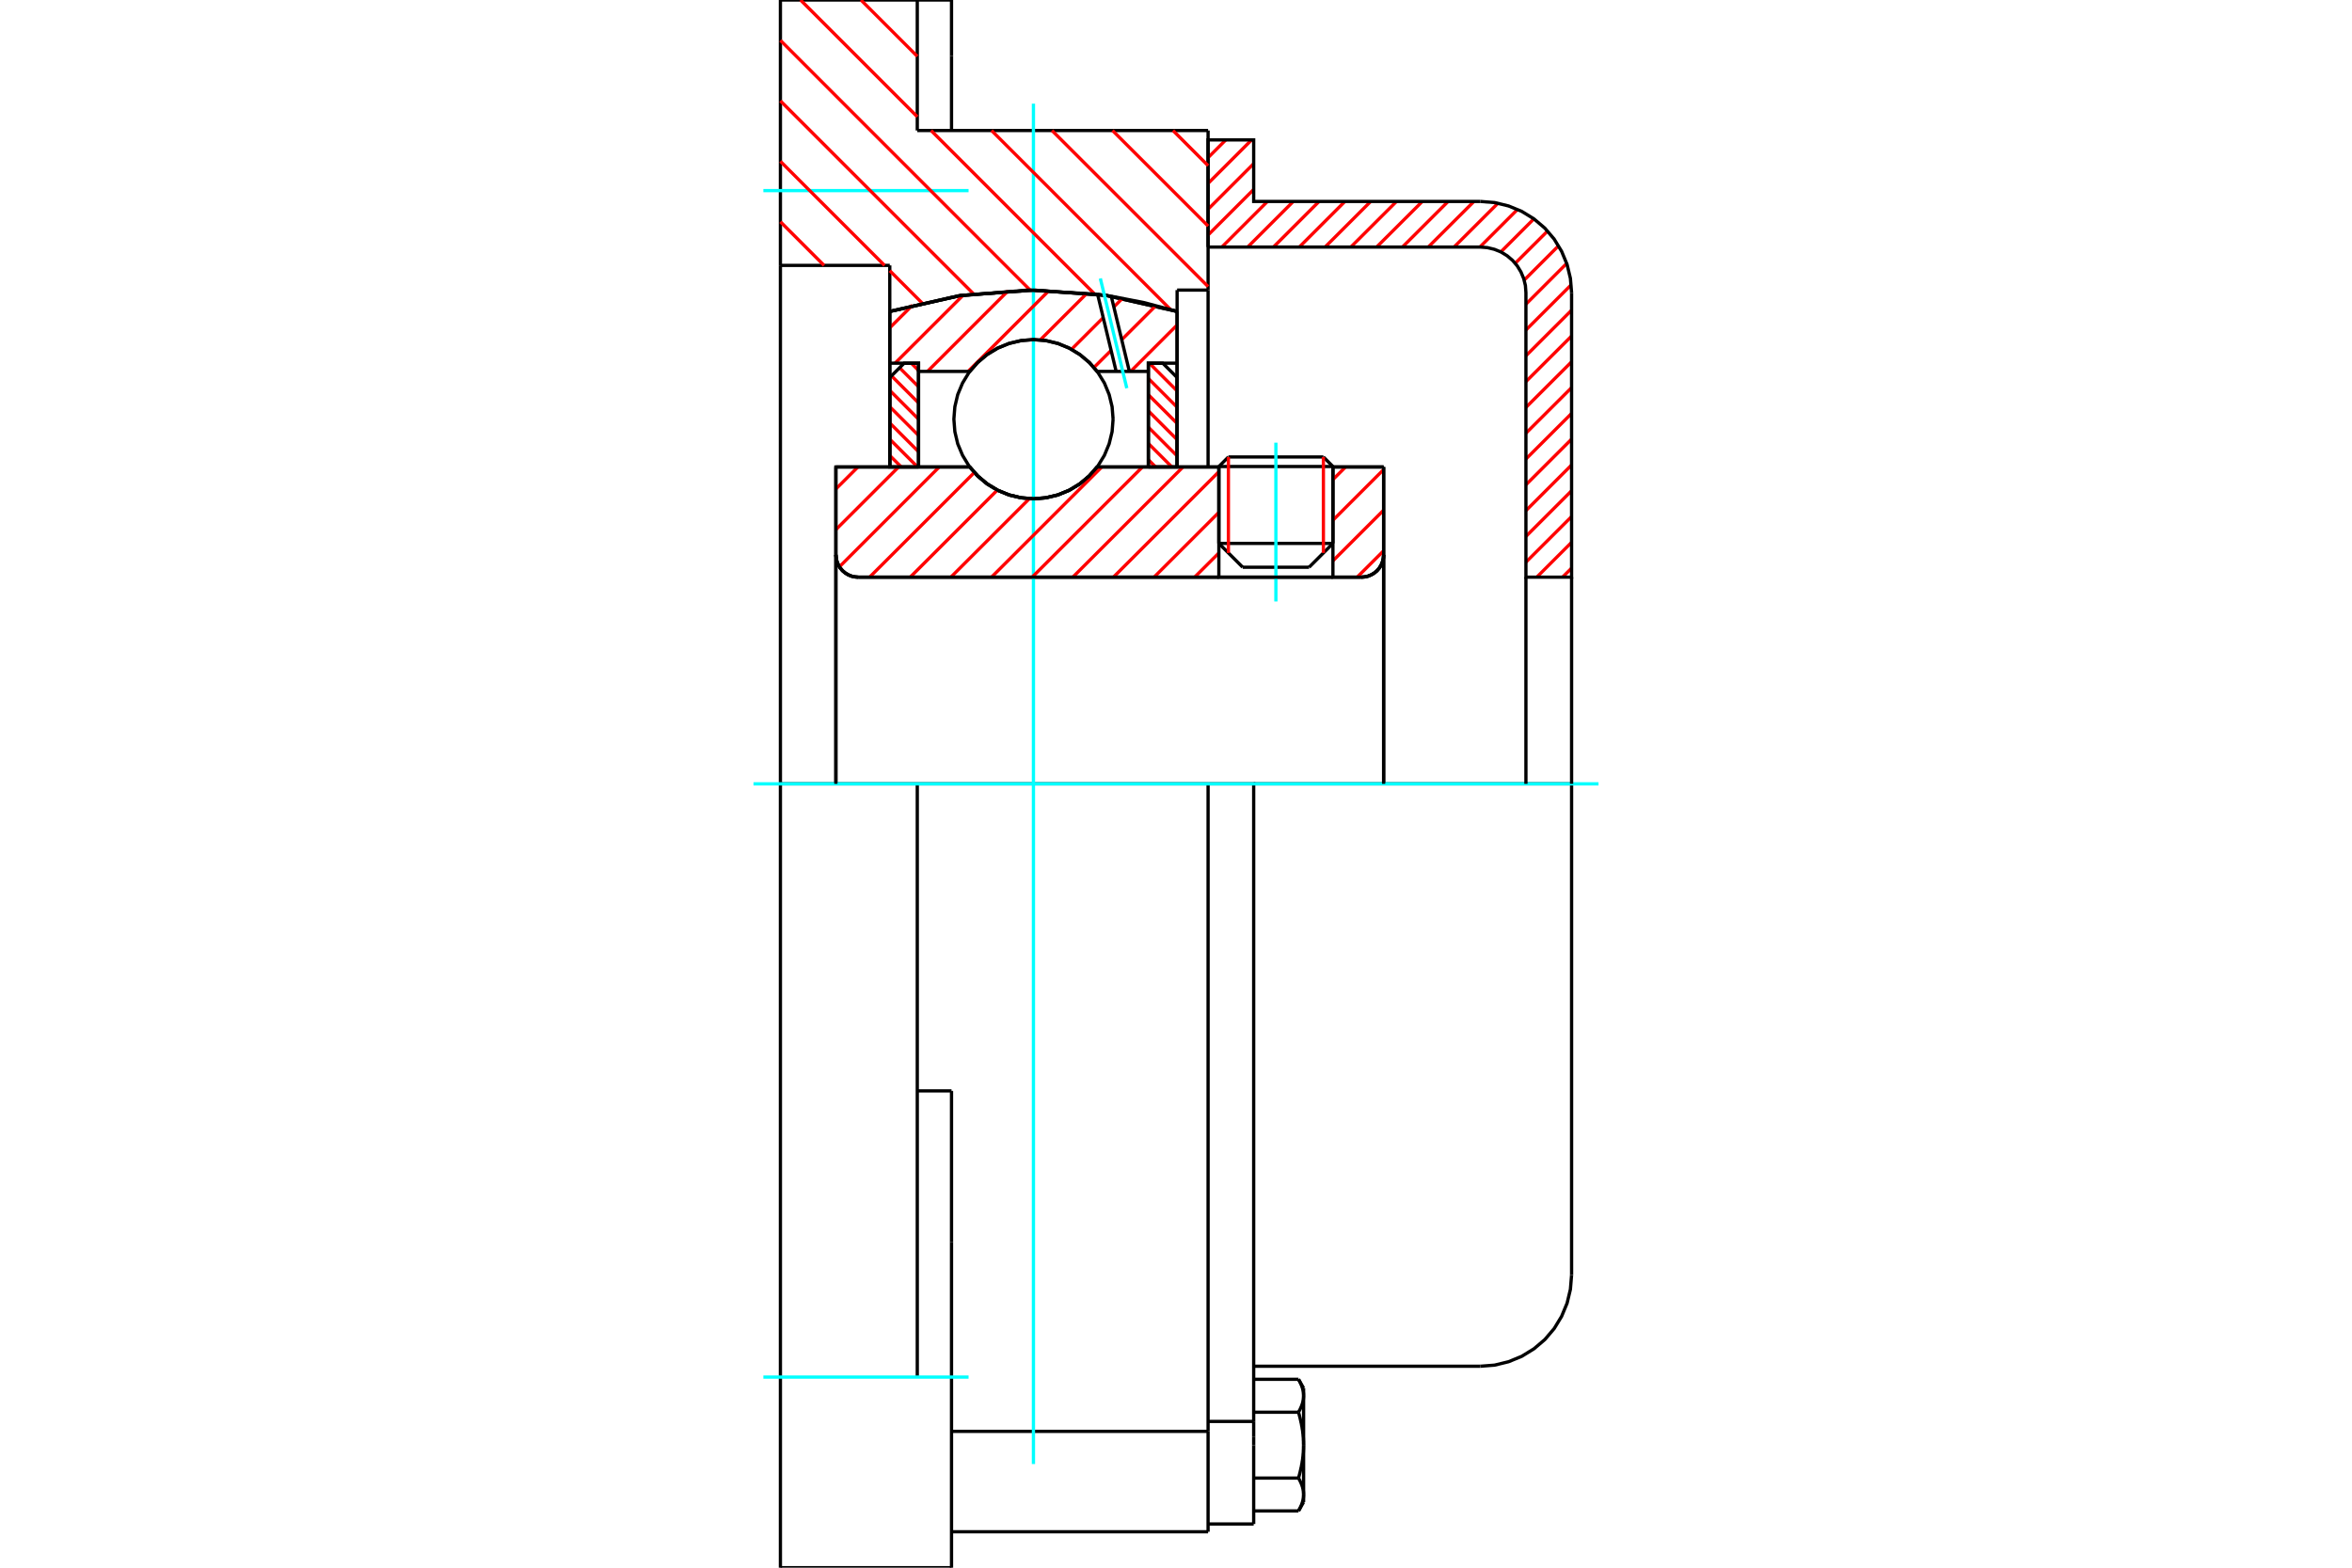 <?xml version="1.0" standalone="no"?>
<!DOCTYPE svg PUBLIC "-//W3C//DTD SVG 1.1//EN"
	"http://www.w3.org/Graphics/SVG/1.1/DTD/svg11.dtd">
<svg xmlns="http://www.w3.org/2000/svg" height="100%" width="100%" viewBox="0 0 36000 24000">
	<rect x="-1800" y="-1200" width="39600" height="26400" style="fill:#FFF"/>
	<g style="fill:none; fill-rule:evenodd" transform="matrix(1 0 0 1 0 0)">
		<g style="fill:none; stroke:#000; stroke-width:50; shape-rendering:geometricPrecision">
			<line x1="20402" y1="7142" x2="18656" y2="7142"/>
			<line x1="18802" y1="6996" x2="20256" y2="6996"/>
			<line x1="18656" y1="8319" x2="20402" y2="8319"/>
			<line x1="20037" y1="8684" x2="19021" y2="8684"/>
			<polyline points="20835,8836 20888,8832 20941,8820 20991,8799 21037,8771 21078,8736 21113,8695 21141,8649 21161,8599 21174,8547 21178,8493"/>
			<line x1="21178" y1="7149" x2="21178" y2="8493"/>
			<line x1="20402" y1="7149" x2="21178" y2="7149"/>
			<line x1="16793" y1="7149" x2="18656" y2="7149"/>
			<polyline points="14843,7149 14968,7290 15112,7410 15273,7507 15448,7578 15631,7621 15818,7636 16006,7621 16189,7578 16363,7507 16524,7410 16669,7290 16793,7149"/>
			<line x1="12794" y1="7149" x2="14843" y2="7149"/>
			<line x1="12794" y1="8493" x2="12794" y2="7149"/>
			<polyline points="12794,8493 12799,8547 12811,8599 12832,8649 12860,8695 12895,8736 12936,8771 12982,8799 13032,8820 13084,8832 13138,8836"/>
			<line x1="20835" y1="8836" x2="13138" y2="8836"/>
			<line x1="21178" y1="8493" x2="21178" y2="12000"/>
			<line x1="12794" y1="8493" x2="12794" y2="12000"/>
			<line x1="18802" y1="6996" x2="18656" y2="7142"/>
			<line x1="20402" y1="7142" x2="20256" y2="6996"/>
			<line x1="20037" y1="8684" x2="20402" y2="8319"/>
			<line x1="18656" y1="8319" x2="19021" y2="8684"/>
			<line x1="18656" y1="7142" x2="18656" y2="8319"/>
			<line x1="20402" y1="8319" x2="20402" y2="7142"/>
			<polyline points="20835,8836 20888,8832 20941,8820 20991,8799 21037,8771 21078,8736 21113,8695 21141,8649 21161,8599 21174,8547 21178,8493"/>
			<polyline points="12794,8493 12799,8547 12811,8599 12832,8649 12860,8695 12895,8736 12936,8771 12982,8799 13032,8820 13084,8832 13138,8836"/>
			<polyline points="18491,23450 18491,22124 18491,21913"/>
			<line x1="14564" y1="21913" x2="18491" y2="21913"/>
			<line x1="14040" y1="1998" x2="18491" y2="1998"/>
			<line x1="18491" y1="12000" x2="18491" y2="21913"/>
			<line x1="18491" y1="12000" x2="14040" y2="12000"/>
			<line x1="14564" y1="16701" x2="14040" y2="16701"/>
			<line x1="14040" y1="12000" x2="11945" y2="12000"/>
			<line x1="13619" y1="4063" x2="11945" y2="4063"/>
			<line x1="13619" y1="4768" x2="13619" y2="4063"/>
			<polyline points="18017,4768 16930,4523 15818,4441 14707,4523 13619,4768"/>
			<line x1="18017" y1="4441" x2="18017" y2="4768"/>
			<line x1="18491" y1="4441" x2="18017" y2="4441"/>
			<line x1="18491" y1="1998" x2="18491" y2="4441"/>
			<line x1="14040" y1="0" x2="14040" y2="1998"/>
			<line x1="11945" y1="0" x2="14040" y2="0"/>
			<line x1="11945" y1="4063" x2="11945" y2="0"/>
			<line x1="18017" y1="4768" x2="18017" y2="7149"/>
			<line x1="13619" y1="7149" x2="13619" y2="4768"/>
			<line x1="18491" y1="4441" x2="18491" y2="7149"/>
			<line x1="11945" y1="12000" x2="11945" y2="4063"/>
			<polyline points="11945,24000 11945,21082 11945,12000"/>
			<line x1="14564" y1="19018" x2="14564" y2="16701"/>
			<line x1="14040" y1="21082" x2="14040" y2="12000"/>
			<line x1="14564" y1="24000" x2="14564" y2="19018"/>
			<line x1="14564" y1="855" x2="14564" y2="0"/>
			<line x1="14564" y1="1998" x2="14564" y2="855"/>
			<line x1="11945" y1="24000" x2="14040" y2="24000"/>
			<line x1="14564" y1="23450" x2="18491" y2="23450"/>
			<line x1="14564" y1="0" x2="14040" y2="0"/>
			<line x1="14040" y1="24000" x2="14564" y2="24000"/>
			<line x1="18491" y1="21761" x2="19189" y2="21761"/>
			<line x1="19189" y1="21992" x2="19189" y2="21761"/>
			<line x1="19189" y1="22124" x2="19189" y2="21992"/>
			<line x1="19189" y1="23331" x2="19189" y2="22124"/>
			<polyline points="19189,21761 19189,12000 18491,12000"/>
			<polyline points="19875,21620 19879,21612 19884,21604 19888,21596 19892,21588 19896,21581 19900,21573 19903,21566 19907,21558 19910,21551 19913,21543 19917,21536 19920,21529 19922,21521 19925,21514 19928,21507 19930,21500 19932,21493 19935,21486 19937,21479 19939,21472 19940,21465 19942,21458 19944,21451 19945,21444 19946,21437 19948,21430 19949,21423 19950,21416 19950,21409 19951,21402 19952,21395 19952,21389 19952,21382 19953,21375 19953,21368"/>
			<polyline points="19953,22124 19953,22110 19952,22096 19952,22082 19952,22068 19951,22055 19950,22041 19950,22027 19949,22013 19948,21999 19946,21986 19945,21972 19944,21958 19942,21944 19940,21930 19939,21916 19937,21902 19935,21888 19932,21874 19930,21860 19928,21845 19925,21831 19922,21817 19920,21802 19917,21788 19913,21773 19910,21758 19907,21743 19903,21728 19900,21713 19896,21698 19892,21683 19888,21667 19884,21651 19879,21636 19875,21620"/>
			<line x1="19953" y1="21368" x2="19953" y2="22124"/>
			<polyline points="19953,22879 19953,22873 19952,22866 19952,22859 19952,22852 19951,22845 19950,22838 19950,22831 19949,22824 19948,22817 19946,22810 19945,22803 19944,22797 19942,22790 19940,22783 19939,22776 19937,22769 19935,22762 19932,22755 19930,22747 19928,22740 19925,22733 19922,22726 19920,22719 19917,22711 19913,22704 19910,22697 19907,22689 19903,22682 19900,22674 19896,22667 19892,22659 19888,22651 19884,22643 19879,22635 19875,22628"/>
			<line x1="19953" y1="22124" x2="19953" y2="22879"/>
			<polyline points="19875,22628 19879,22612 19884,22596 19888,22580 19892,22565 19896,22549 19900,22534 19903,22519 19907,22504 19910,22489 19913,22474 19917,22460 19920,22445 19922,22431 19925,22416 19928,22402 19930,22388 19932,22373 19935,22359 19937,22345 19939,22331 19940,22317 19942,22303 19944,22289 19945,22276 19946,22262 19948,22248 19949,22234 19950,22220 19950,22207 19951,22193 19952,22179 19952,22165 19952,22151 19953,22137 19953,22124"/>
			<line x1="19953" y1="22879" x2="19953" y2="22996"/>
			<polyline points="19875,23131 19879,23123 19884,23116 19888,23108 19892,23100 19896,23092 19900,23085 19903,23077 19907,23070 19910,23062 19913,23055 19917,23047 19920,23040 19922,23033 19925,23026 19928,23019 19930,23011 19932,23004 19935,22997 19937,22990 19939,22983 19940,22976 19942,22969 19944,22962 19945,22955 19946,22948 19948,22942 19949,22935 19950,22928 19950,22921 19951,22914 19952,22907 19952,22900 19952,22893 19953,22886 19953,22879"/>
			<polyline points="19953,21368 19953,21361 19952,21354 19952,21347 19952,21340 19951,21333 19950,21326 19950,21320 19949,21313 19948,21306 19946,21299 19945,21292 19944,21285 19942,21278 19940,21271 19939,21264 19937,21257 19935,21250 19932,21243 19930,21236 19928,21229 19925,21222 19922,21214 19920,21207 19917,21200 19913,21192 19910,21185 19907,21178 19903,21170 19900,21163 19896,21155 19892,21147 19888,21140 19884,21132 19879,21124 19875,21116"/>
			<line x1="19953" y1="21251" x2="19953" y2="21368"/>
			<line x1="19189" y1="23131" x2="19875" y2="23131"/>
			<line x1="19189" y1="22628" x2="19875" y2="22628"/>
			<line x1="19189" y1="21620" x2="19875" y2="21620"/>
			<line x1="19189" y1="21116" x2="19875" y2="21116"/>
			<polyline points="24055,12000 22658,12000 19189,12000"/>
			<line x1="24055" y1="19519" x2="24055" y2="12000"/>
			<line x1="18491" y1="23331" x2="19189" y2="23331"/>
			<line x1="19875" y1="23131" x2="19953" y2="22996"/>
			<line x1="19953" y1="21251" x2="19875" y2="21116"/>
			<polyline points="22658,20916 22877,20899 23090,20847 23292,20764 23479,20649 23646,20507 23788,20340 23902,20153 23986,19951 24037,19738 24055,19519"/>
			<line x1="19189" y1="20916" x2="22658" y2="20916"/>
		</g>
		<g style="fill:none; stroke:#0FF; stroke-width:50; shape-rendering:geometricPrecision">
			<line x1="19529" y1="9208" x2="19529" y2="6777"/>
			<line x1="15818" y1="22413" x2="15818" y2="1587"/>
			<line x1="11533" y1="12000" x2="24467" y2="12000"/>
			<line x1="11684" y1="2918" x2="14825" y2="2918"/>
			<line x1="11684" y1="21082" x2="14825" y2="21082"/>
		</g>
		<g style="fill:none; stroke:#F00; stroke-width:50; shape-rendering:geometricPrecision">
			<line x1="24055" y1="8698" x2="23916" y2="8836"/>
			<line x1="24055" y1="8303" x2="23522" y2="8836"/>
			<line x1="24055" y1="7908" x2="23356" y2="8606"/>
			<line x1="24055" y1="7513" x2="23356" y2="8212"/>
			<line x1="24055" y1="7118" x2="23356" y2="7817"/>
			<line x1="24055" y1="6723" x2="23356" y2="7422"/>
			<line x1="24055" y1="6329" x2="23356" y2="7027"/>
			<line x1="24055" y1="5934" x2="23356" y2="6632"/>
			<line x1="24055" y1="5539" x2="23356" y2="6237"/>
			<line x1="24055" y1="5144" x2="23356" y2="5842"/>
			<line x1="24055" y1="4749" x2="23356" y2="5447"/>
			<line x1="24049" y1="4360" x2="23356" y2="5052"/>
			<line x1="23980" y1="4033" x2="23356" y2="4657"/>
			<line x1="23855" y1="3763" x2="23329" y2="4289"/>
			<line x1="23687" y1="3537" x2="23192" y2="4031"/>
			<line x1="23478" y1="3350" x2="22972" y2="3857"/>
			<line x1="23227" y1="3206" x2="22651" y2="3782"/>
			<line x1="22928" y1="3111" x2="22256" y2="3782"/>
			<line x1="22560" y1="3084" x2="21861" y2="3782"/>
			<line x1="22165" y1="3084" x2="21466" y2="3782"/>
			<line x1="21770" y1="3084" x2="21071" y2="3782"/>
			<line x1="21375" y1="3084" x2="20676" y2="3782"/>
			<line x1="20980" y1="3084" x2="20282" y2="3782"/>
			<line x1="20585" y1="3084" x2="19887" y2="3782"/>
			<line x1="20190" y1="3084" x2="19492" y2="3782"/>
			<line x1="19795" y1="3084" x2="19097" y2="3782"/>
			<line x1="19400" y1="3084" x2="18702" y2="3782"/>
			<line x1="19189" y1="2900" x2="18491" y2="3598"/>
			<line x1="19189" y1="2505" x2="18491" y2="3203"/>
			<line x1="19157" y1="2142" x2="18491" y2="2808"/>
			<line x1="18762" y1="2142" x2="18491" y2="2413"/>
		</g>
		<g style="fill:none; stroke:#000; stroke-width:50; shape-rendering:geometricPrecision">
			<polyline points="18491,3782 18491,2142 19189,2142 19189,3084 22658,3084"/>
			<polyline points="24055,4481 24037,4262 23986,4049 23902,3847 23788,3660 23646,3493 23479,3351 23292,3236 23090,3153 22877,3101 22658,3084"/>
			<polyline points="24055,4481 24055,8836 23356,8836 23356,4481 23348,4371 23322,4265 23280,4164 23223,4070 23152,3987 23069,3916 22975,3858 22874,3817 22767,3791 22658,3782 18491,3782"/>
			<line x1="24055" y1="12000" x2="24055" y2="8836"/>
			<line x1="23356" y1="8836" x2="23356" y2="12000"/>
		</g>
		<g style="fill:none; stroke:#F00; stroke-width:50; shape-rendering:geometricPrecision">
			<line x1="17954" y1="1998" x2="18491" y2="2536"/>
			<line x1="17028" y1="1998" x2="18491" y2="3461"/>
			<line x1="16102" y1="1998" x2="18491" y2="4387"/>
			<line x1="13178" y1="0" x2="14040" y2="862"/>
			<line x1="15177" y1="1998" x2="17920" y2="4742"/>
			<line x1="12253" y1="0" x2="14040" y2="1787"/>
			<line x1="14251" y1="1998" x2="16755" y2="4502"/>
			<line x1="11945" y1="618" x2="15770" y2="4444"/>
			<line x1="11945" y1="1544" x2="14902" y2="4500"/>
			<line x1="11945" y1="2470" x2="13539" y2="4063"/>
			<line x1="13619" y1="4144" x2="14114" y2="4639"/>
			<line x1="11945" y1="3395" x2="12613" y2="4063"/>
		</g>
		<g style="fill:none; stroke:#000; stroke-width:50; shape-rendering:geometricPrecision">
			<polyline points="18017,4768 16930,4523 15818,4441 14707,4523 13619,4768"/>
		</g>
		<g style="fill:none; stroke:#F00; stroke-width:50; shape-rendering:geometricPrecision">
			<line x1="20256" y1="6996" x2="20256" y2="8465"/>
			<line x1="18802" y1="8465" x2="18802" y2="6996"/>
			<line x1="13619" y1="6973" x2="13795" y2="7149"/>
			<line x1="13619" y1="6724" x2="14044" y2="7149"/>
			<line x1="13619" y1="6475" x2="14059" y2="6915"/>
			<line x1="13619" y1="6226" x2="14059" y2="6666"/>
			<line x1="13619" y1="5977" x2="14059" y2="6417"/>
			<line x1="13645" y1="5754" x2="14059" y2="6168"/>
			<line x1="13769" y1="5630" x2="14059" y2="5920"/>
			<line x1="13948" y1="5560" x2="14059" y2="5671"/>
		</g>
		<g style="fill:none; stroke:#000; stroke-width:50; shape-rendering:geometricPrecision">
			<polyline points="14059,7149 14059,5560 13839,5560 13619,5780 13619,7149 14059,7149"/>
		</g>
		<g style="fill:none; stroke:#F00; stroke-width:50; shape-rendering:geometricPrecision">
			<line x1="17592" y1="5560" x2="18017" y2="5985"/>
			<line x1="17577" y1="5794" x2="18017" y2="6234"/>
			<line x1="17577" y1="6043" x2="18017" y2="6482"/>
			<line x1="17577" y1="6291" x2="18017" y2="6731"/>
			<line x1="17577" y1="6540" x2="18017" y2="6980"/>
			<line x1="17577" y1="6789" x2="17937" y2="7149"/>
			<line x1="17577" y1="7038" x2="17688" y2="7149"/>
		</g>
		<g style="fill:none; stroke:#000; stroke-width:50; shape-rendering:geometricPrecision">
			<polyline points="17577,7149 17577,5560 17797,5560 18017,5780 18017,7149 17577,7149"/>
			<polyline points="17037,6417 17022,6227 16977,6041 16904,5864 16804,5701 16680,5556 16534,5432 16371,5332 16195,5259 16009,5214 15818,5199 15628,5214 15442,5259 15265,5332 15102,5432 14957,5556 14832,5701 14733,5864 14659,6041 14615,6227 14600,6417 14615,6608 14659,6794 14733,6971 14832,7134 14957,7279 15102,7403 15265,7503 15442,7576 15628,7621 15818,7636 16009,7621 16195,7576 16371,7503 16534,7403 16680,7279 16804,7134 16904,6971 16977,6794 17022,6608 17037,6417"/>
		</g>
		<g style="fill:none; stroke:#F00; stroke-width:50; shape-rendering:geometricPrecision">
			<line x1="18017" y1="4975" x2="17306" y2="5686"/>
			<line x1="17691" y1="4680" x2="17169" y2="5201"/>
			<line x1="17007" y1="5364" x2="16744" y2="5626"/>
			<line x1="17181" y1="4567" x2="17048" y2="4700"/>
			<line x1="16886" y1="4863" x2="16401" y2="5348"/>
			<line x1="16638" y1="4489" x2="15922" y2="5204"/>
			<line x1="16056" y1="4448" x2="14818" y2="5686"/>
			<line x1="15430" y1="4452" x2="14196" y2="5686"/>
			<line x1="14739" y1="4522" x2="13700" y2="5560"/>
			<line x1="13968" y1="4671" x2="13619" y2="5019"/>
		</g>
		<g style="fill:none; stroke:#000; stroke-width:50; shape-rendering:geometricPrecision">
			<polyline points="13619,7149 13619,5560 13619,4768"/>
			<polyline points="16800,4505 15731,4441 14663,4530 13619,4768"/>
			<polyline points="17009,4535 16904,4519 16800,4505"/>
			<polyline points="18017,4768 17517,4634 17009,4535"/>
			<polyline points="18017,4768 18017,5560 17577,5560 17577,5686 17577,7149"/>
			<polyline points="17577,5686 17286,5686 17084,5686 16793,5686 16669,5545 16524,5425 16363,5328 16189,5257 16006,5214 15818,5199 15631,5214 15448,5257 15273,5328 15112,5425 14968,5545 14843,5686 14059,5686 14059,7149"/>
			<polyline points="14059,5686 14059,5560 13619,5560"/>
			<line x1="18017" y1="5560" x2="18017" y2="7149"/>
		</g>
		<g style="fill:none; stroke:#0FF; stroke-width:50; shape-rendering:geometricPrecision">
			<line x1="17247" y1="5943" x2="16842" y2="4263"/>
		</g>
		<g style="fill:none; stroke:#000; stroke-width:50; shape-rendering:geometricPrecision">
			<line x1="17084" y1="5686" x2="16800" y2="4505"/>
			<line x1="17286" y1="5686" x2="17009" y2="4535"/>
		</g>
		<g style="fill:none; stroke:#F00; stroke-width:50; shape-rendering:geometricPrecision">
			<line x1="21178" y1="8432" x2="20773" y2="8836"/>
			<line x1="21178" y1="7810" x2="20402" y2="8586"/>
			<line x1="21178" y1="7188" x2="20402" y2="7964"/>
			<line x1="20595" y1="7149" x2="20402" y2="7342"/>
			<line x1="18656" y1="8466" x2="18285" y2="8836"/>
			<line x1="18656" y1="7844" x2="17664" y2="8836"/>
			<line x1="18656" y1="7222" x2="17042" y2="8836"/>
			<line x1="18107" y1="7149" x2="16420" y2="8836"/>
			<line x1="17486" y1="7149" x2="15798" y2="8836"/>
			<line x1="16864" y1="7149" x2="15176" y2="8836"/>
			<line x1="15756" y1="7634" x2="14554" y2="8836"/>
			<line x1="15265" y1="7503" x2="13932" y2="8836"/>
			<line x1="14914" y1="7233" x2="13310" y2="8836"/>
			<line x1="14376" y1="7149" x2="12848" y2="8677"/>
			<line x1="13754" y1="7149" x2="12794" y2="8108"/>
			<line x1="13132" y1="7149" x2="12794" y2="7486"/>
		</g>
		<g style="fill:none; stroke:#000; stroke-width:50; shape-rendering:geometricPrecision">
			<line x1="21178" y1="12000" x2="21178" y2="7149"/>
			<polyline points="20835,8836 20888,8832 20941,8820 20991,8799 21037,8771 21078,8736 21113,8695 21141,8649 21161,8599 21174,8547 21178,8493"/>
			<polyline points="20835,8836 20402,8836 20402,7149"/>
			<polyline points="20402,8836 18656,8836 18656,7149"/>
			<line x1="18656" y1="8836" x2="13138" y2="8836"/>
			<polyline points="12794,8493 12799,8547 12811,8599 12832,8649 12860,8695 12895,8736 12936,8771 12982,8799 13032,8820 13084,8832 13138,8836"/>
			<polyline points="12794,8493 12794,7149 13234,7149 14843,7149 14968,7290 15112,7410 15273,7507 15448,7578 15631,7621 15818,7636 16006,7621 16189,7578 16363,7507 16524,7410 16669,7290 16793,7149 18656,7149"/>
			<line x1="20402" y1="7149" x2="21178" y2="7149"/>
			<line x1="12794" y1="12000" x2="12794" y2="8493"/>
		</g>
	</g>
</svg>
